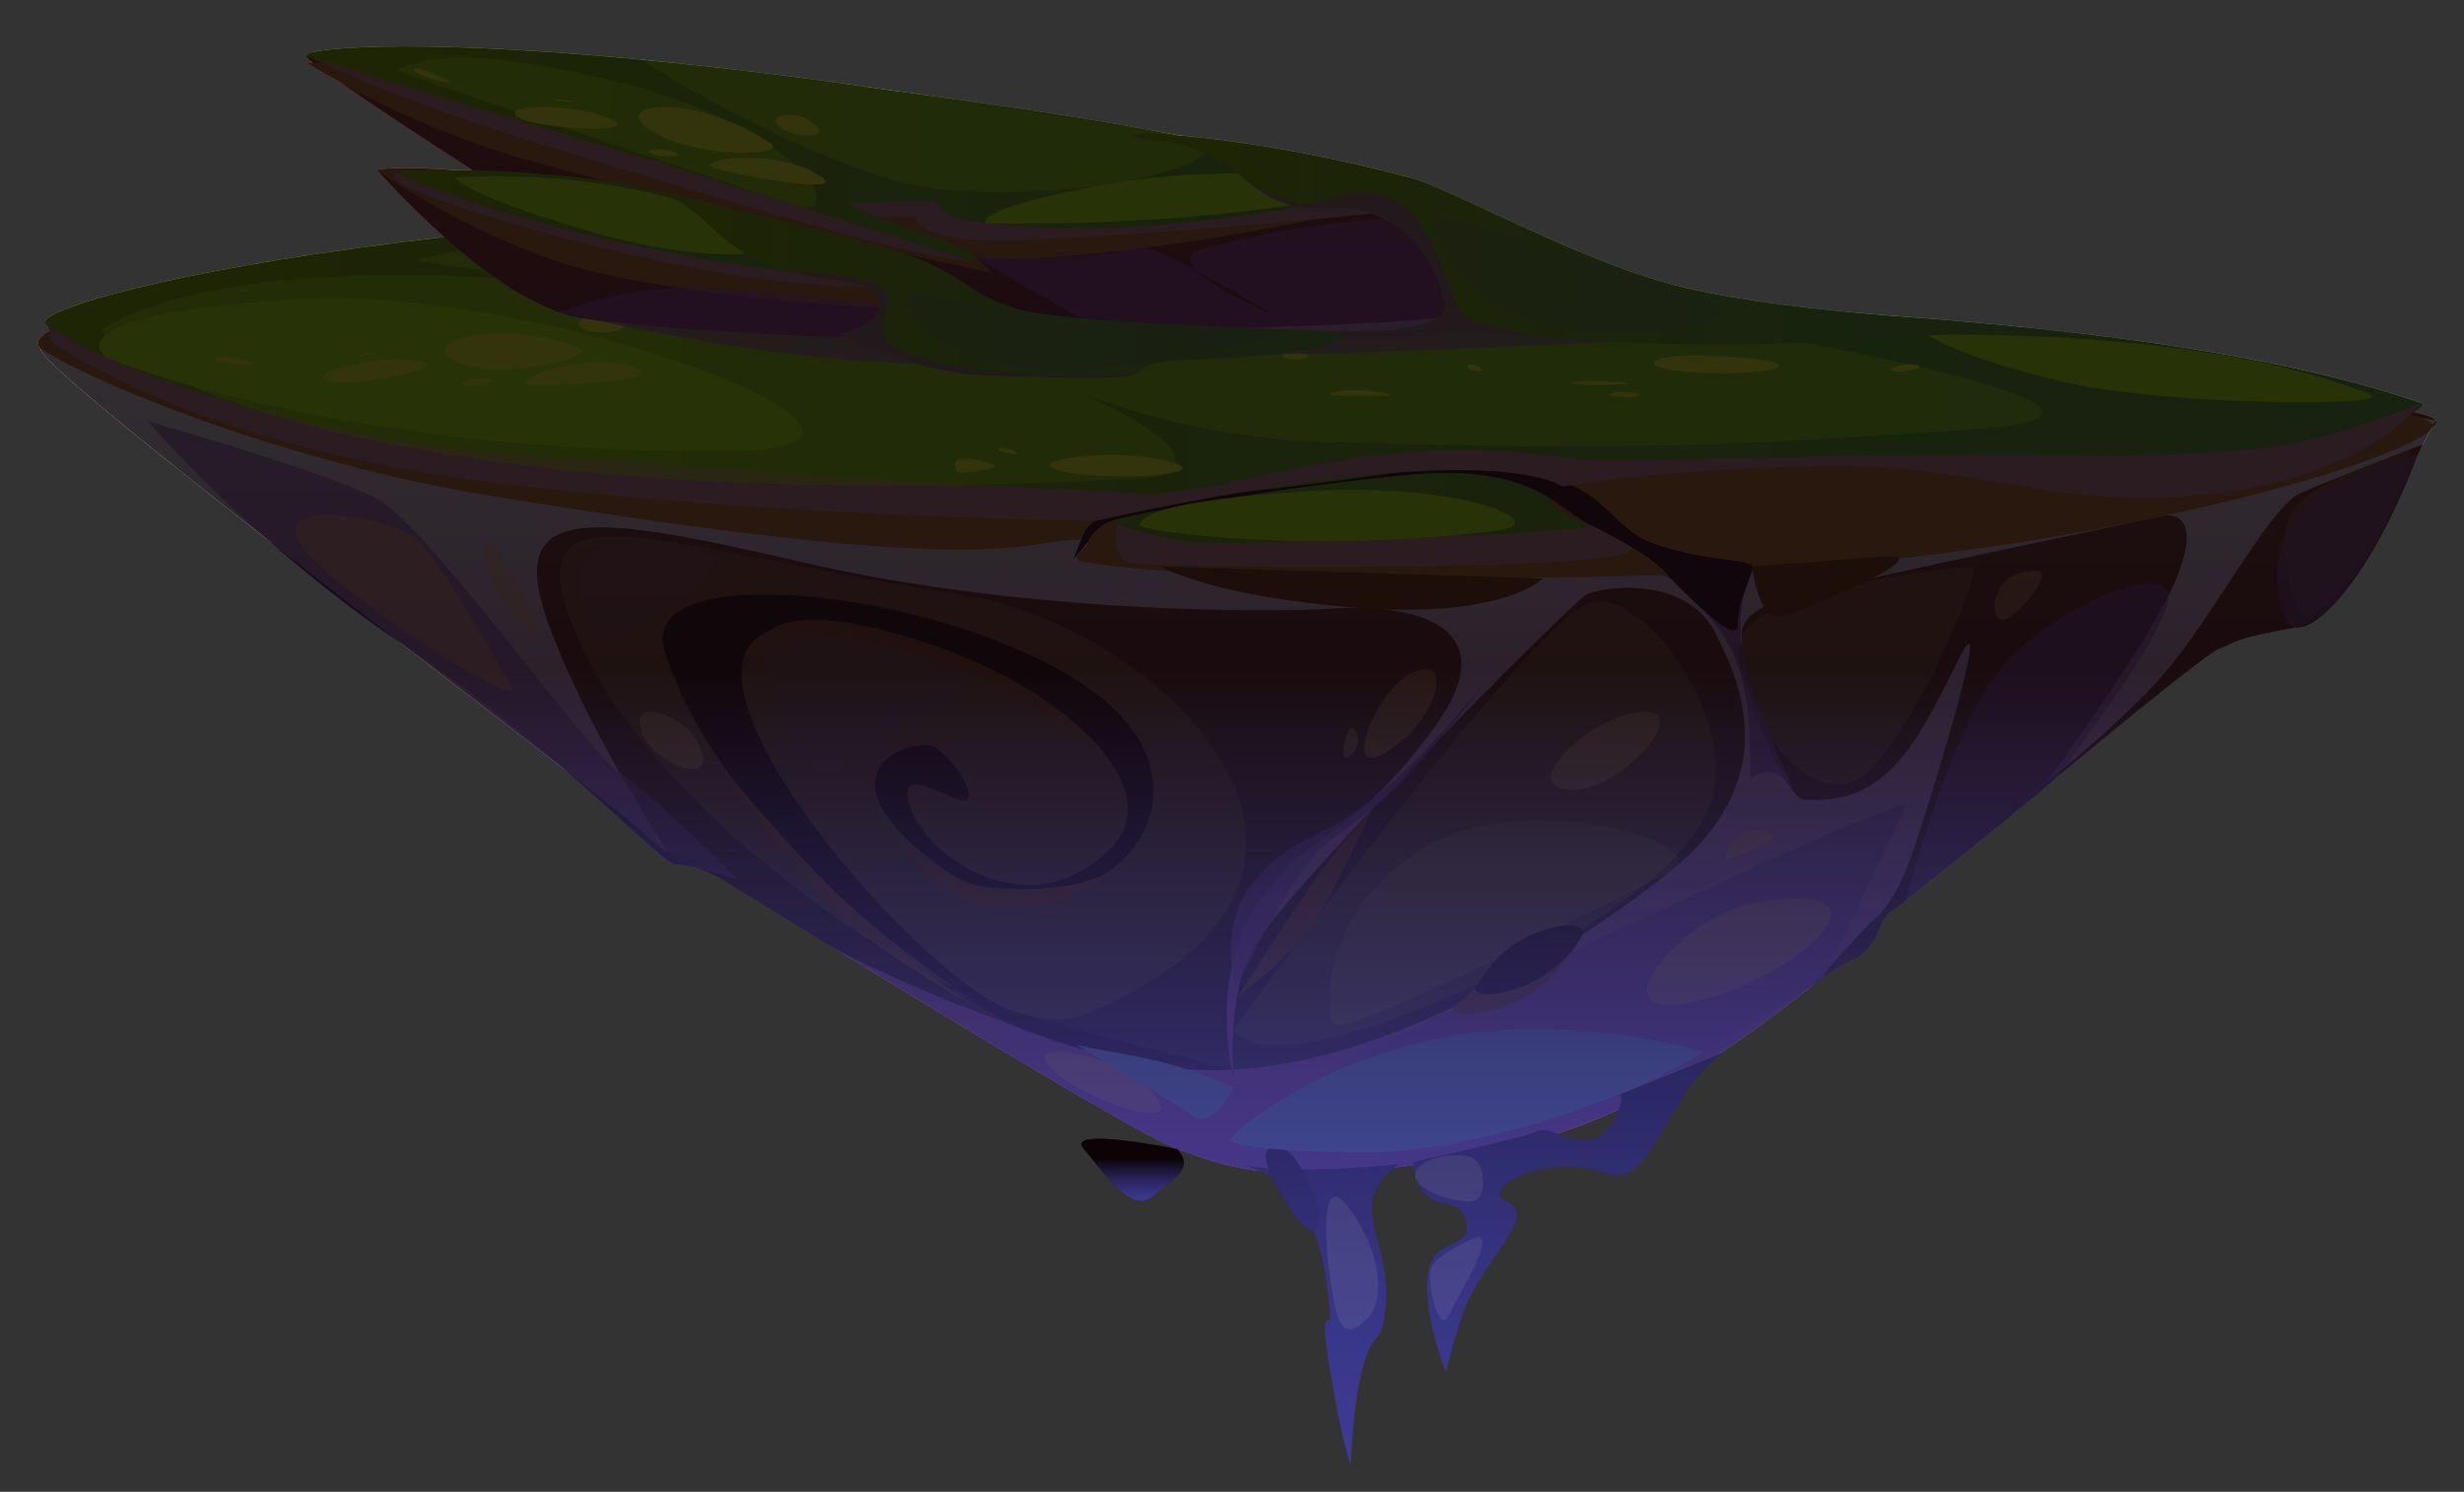<?xml version="1.0" encoding="UTF-8"?> <svg xmlns="http://www.w3.org/2000/svg" xmlns:xlink="http://www.w3.org/1999/xlink" viewBox="0 0 890.83 539.42"><rect x="0" y="0" width="890.83" height="539.42" fill="#333333" stroke="none"/><defs><style>.r{opacity:.46;}.r,.s,.t,.u,.v,.w,.x,.y,.z,.aa,.ab,.ac,.ad,.ae,.af,.ag,.ah,.ai,.aj,.ak,.al,.am,.an,.ao,.ap,.aq,.ar,.as,.at,.au,.av,.aw,.ax{stroke-width:0px;}.r,.s,.t,.u,.v,.w,.x,.y,.z,.aa,.ab,.ac,.ad,.af,.ag,.ah,.ai,.aj,.ak,.al,.am,.an,.ao,.ap,.aq,.ar,.as,.at,.av,.aw,.ax{fill-rule:evenodd;}.r,.y,.aa,.ab,.ay,.am{mix-blend-mode:soft-light;}.r,.aa{fill:#f9cd8d;}.s{fill:url(#d);}.t{fill:#d38ba1;}.t,.ah,.aj,.al,.ao,.aq,.av{mix-blend-mode:multiply;}.u{fill:#ffff3e;}.v{fill:url(#m);}.w{fill:url(#k);}.x{fill:#f9ab84;}.y,.ay{opacity:.5;}.y,.am{fill:#c4ff22;}.z{fill:url(#e);}.aa,.ah,.av{opacity:.2;}.az{isolation:isolate;}.ab{fill:#9298d6;}.ac{fill:url(#j);}.ad{fill:#3b1122;}.ae{fill:url(#q);}.af{fill:#974633;}.ag{fill:url(#h);}.ah,.ao,.aq{fill:#a157b9;}.ai{fill:url(#n);}.aj{fill:url(#c);}.ak{fill:url(#l);}.al{fill:#bd5bcb;}.al,.aq{opacity:.6;}.an{fill:#9f5544;}.ao,.ba{opacity:.8;}.ba{mix-blend-mode:screen;}.ap{fill:url(#f);}.ar{fill:url(#i);}.as{fill:url(#g);}.at{fill:url(#b);}.au{fill:url(#p);}.av{fill:#8478b0;}.aw{fill:url(#o);}.ax{fill:#c9793f;}</style><linearGradient id="b" x1="8377.81" y1="424.37" x2="8377.81" y2="86.98" gradientTransform="translate(8825.5) rotate(-180) scale(1 -1)" gradientUnits="userSpaceOnUse"><stop offset="0" stop-color="#552d4a"></stop><stop offset="1" stop-color="#a54a46"></stop></linearGradient><linearGradient id="c" x1="8377.91" y1="424.37" x2="8377.91" y2="88" gradientTransform="translate(8825.5) rotate(-180) scale(1 -1)" gradientUnits="userSpaceOnUse"><stop offset="0" stop-color="#b449b3"></stop><stop offset=".14" stop-color="#bb5cbb"></stop><stop offset=".43" stop-color="#d08ecf"></stop><stop offset=".83" stop-color="#f1ddf1"></stop><stop offset=".99" stop-color="#fff"></stop></linearGradient><linearGradient id="d" x1="7949.61" y1="138.26" x2="8809.47" y2="138.26" gradientTransform="translate(8825.5) rotate(-180) scale(1 -1)" gradientUnits="userSpaceOnUse"><stop offset="0" stop-color="#75ab50"></stop><stop offset=".26" stop-color="#7aad45"></stop><stop offset=".7" stop-color="#8ab329"></stop><stop offset="1" stop-color="#98b913"></stop></linearGradient><linearGradient id="e" x1="8482.74" y1="386.97" x2="8482.74" y2="214.95" gradientTransform="translate(8825.5) rotate(-180) scale(1 -1)" gradientUnits="userSpaceOnUse"><stop offset="0" stop-color="#551c3b"></stop><stop offset="1" stop-color="#522231"></stop></linearGradient><linearGradient id="f" x1="8314.63" y1="227.89" x2="8314.63" y2="168.6" xlink:href="#e"></linearGradient><linearGradient id="g" x1="8258.22" y1="496.28" x2="8258.22" y2="380.37" gradientTransform="translate(8825.5) rotate(-180) scale(1 -1)" gradientUnits="userSpaceOnUse"><stop offset="0" stop-color="#471c3b"></stop><stop offset="1" stop-color="#482046"></stop></linearGradient><linearGradient id="h" x1="8348.1" y1="529.7" x2="8348.1" y2="420.97" xlink:href="#g"></linearGradient><linearGradient id="i" x1="8492.98" y1="119.35" x2="8492.98" y2="20.11" gradientTransform="translate(8825.5) rotate(-180) scale(1 -1)" gradientUnits="userSpaceOnUse"><stop offset="0" stop-color="#8e3855"></stop><stop offset="1" stop-color="#a2403c"></stop></linearGradient><linearGradient id="j" x1="8306.53" y1="55.41" x2="8714.89" y2="55.41" xlink:href="#d"></linearGradient><linearGradient id="k" x1="8592.41" y1="122.22" x2="8592.41" y2="61.38" xlink:href="#i"></linearGradient><linearGradient id="l" x1="8505.9" y1="82.55" x2="8683.04" y2="82.55" xlink:href="#d"></linearGradient><linearGradient id="m" x1="8339.83" y1="102.44" x2="8592.43" y2="102.44" xlink:href="#d"></linearGradient><linearGradient id="n" x1="8092.33" y1="86.46" x2="8416.31" y2="86.46" xlink:href="#d"></linearGradient><linearGradient id="o" x1="8274.1" y1="362.49" x2="8274.1" y2="334.52" xlink:href="#e"></linearGradient><linearGradient id="p" x1="8378.27" y1="529.7" x2="8378.27" y2="16.76" gradientTransform="translate(8825.5) rotate(-180) scale(1 -1)" gradientUnits="userSpaceOnUse"><stop offset="0" stop-color="#3b43a9"></stop><stop offset=".06" stop-color="#383fa1"></stop><stop offset=".16" stop-color="#30378c"></stop><stop offset=".28" stop-color="#242969"></stop><stop offset=".42" stop-color="#131638"></stop><stop offset=".56" stop-color="#000"></stop></linearGradient><linearGradient id="q" x1="8416.02" y1="434.25" x2="8416.02" y2="411.71" gradientTransform="translate(8825.5) rotate(-180) scale(1 -1)" gradientUnits="userSpaceOnUse"><stop offset="0" stop-color="#3b43a9"></stop><stop offset=".08" stop-color="#383fa1"></stop><stop offset=".2" stop-color="#30378c"></stop><stop offset=".34" stop-color="#242969"></stop><stop offset=".51" stop-color="#131638"></stop><stop offset=".68" stop-color="#000"></stop></linearGradient></defs><g class="az"><g id="a"><path class="at" d="M231.93,300.52c3.64,3.41,6.86,5.97,9.74,7.94,8.64,5.89,14.24,6.43,18.73,9.14,2.01,1.2,19.21,11.87,41.86,25.76l.04.02s.08.04.14.08c.06.04.14.06.23.12,45.42,27.85,112.38,68.43,122.99,71.92,15.92,5.21,33.91,15.98,108.68,1.86,59.29-11.21,99.21-44.3,120.28-60.49,5.5-4.26,9.72-7.34,12.65-8.58,14.16-6,10.23-15.28,17.08-19.21,6.84-3.93,110.54-91.9,117.76-94.44,7.22-2.54,3.45-3.39,27.85-7.77,20.36-3.66,37.85-49,45.9-66.18l.02-.02.02-.02c1.32-2.81,2.38-4.88,3.18-5.85.14-.21.29-.37.43-.48,1.03-.83,1.63-1.57,1.1-2.36-2.05-2.81-19.33-5.91-85.98-13.69h-.04c-1.14-.12-2.29-.25-3.45-.39-85.14-9.86-216.52-23.15-230.56-26.24-14.04-3.06-7.05-9.9-21.79-13.23-14.72-3.31-127.37-5.6-208.17-10.73-18.07-1.14-39.03-.87-60.68.29-75.09,3.99-158.61,18.4-160.04,20.09-1.82,2.19-28.2,0-28.2,0,0,0-63.88,10.77-67.11,17.74-3.25,6.97,202.79,161.01,217.32,174.69Z"></path><path class="aj" d="M231.93,300.52c3.64,3.41,6.86,5.97,9.74,7.94-11.45-17.7-30.39-49.12-42.17-79.59-17.76-45.98,7.88-44.84,89.46-25.82,81.6,19,170.64,18.5,193.45,16.97,22.78-1.53,65.99,3.1,35.19,44.37-30.82,41.27-42.91,34.26-62.16,61.18-18.57,25.97-10.06,62.8-9.46,63.77-.29-1.01-2.44-32.05,7.82-47.99,16.1-25.01,114.45-123.2,119.54-126.23,5.09-3.02,35.7-7.4,46.54,13.25,10.83,20.65,23.89,54.75-16.37,86.98-40.27,32.23-117.52,78.29-176.27,70.6-56.03-7.32-118.81-39.4-124.54-42.36,45.42,27.85,112.38,68.43,122.99,71.92,15.92,5.21,33.91,15.98,108.68,1.86,59.29-11.21,99.21-44.3,120.28-60.49l21.91-23.65s7.81-4.13,15.22-25.86c7.4-21.75,30.22-97.14,15.88-68.06-15.62,31.66-26.59,51.98-55.67,49.82-7.73-.57-27.31-56.09-23.26-56.11,4.05-.02-7.19-10.94,21.27-17.9,28.49-6.95,129.58-28.03,132.37-28.63,2.77-.58,13.87-.45,4.47,22.64-9.41,23.09-47.01,73.64-47.01,73.64,0,0,15.36-11.33,36.82-32.87,21.46-21.56,42.69-66.2,55.24-71.7,12.34-5.4,43.04-17.14,43.99-17.49l.02-.02.02-.02,3.18-5.85,1.53-2.83h0l-85.98-13.69h-.04l-524.64-50.3c-75.09,3.99-158.61,18.4-160.04,20.09-1.82,2.19-28.2,0-28.2,0,0,0-63.88,10.77-67.11,17.74-3.25,6.97,202.79,161.01,217.32,174.69Z"></path><path class="ax" d="M879.52,154.35c-6,11.64-131.13,49.8-278.78,53.63-147.65,3.83-200.34-2.91-209.4-4.95-9.07-2.04,19.36-11.92-17.36-6.04-36.72,5.87-112.37-4.12-195.13-17.44-82.76-13.32-154.44-45.83-164.25-53.7-9.81-7.88,55.2-29.24,172.1-38.12,116.9-8.88,339.99,2.75,352.1,10.74,12.11,7.98-115.23,8.81-173.34,7.43-58.12-1.39-173.88-7-173.88-7,0,0,178.42,19.53,279.77,22.7,101.35,3.17,86.15-10.75,86.15-10.75,0,0,328.41,31.14,322.03,43.52Z"></path><path class="s" d="M875.37,145.71c6.87,2.4-55.7,28.15-78.78,29.83-23.09,1.68-74.05-12.64-178.62-7.05-104.57,5.59-36.17,22.83-30.41,25.96,5.75,3.13-168.39,7.97-176.11,6.33-7.72-1.63-4.06-13.87-12.94-14.02-8.88-.15-130.64-4.88-242.87-19.47C43.4,152.7,20.53,121.8,16.26,117.12c-4.27-4.67,52.13-22.41,169.66-34.17,154.38-15.45,320.61-2.86,331.1,0,10.48,2.86,18.47,12.46,21.79,15.49,3.32,3.04-97.49,17.66-184.19,20.27,0,0,77.63,2.48,140.14.91,62.51-1.57,59.78-10.08,59.78-10.08,0,0,213.13-1.45,320.83,36.16Z"></path><path class="aq" d="M743.52,281.01s41.17-52.98,40.54-65.88c-.64-12.9-49.74,6.21-66.45,34.76-16.71,28.55-28.49,75.68-28.49,75.68,0,0,52.13-41.6,54.4-44.56Z"></path><path class="aq" d="M659.66,353.08s26.56-55.25,29.46-61.79c2.9-6.54-172.59,76.79-206.28,94.67-33.69,17.88-33.84,35.32-33.84,35.32,0,0,80.37,22.06,210.66-68.2Z"></path><path class="aq" d="M266.83,318.08s-29.85-30.08-42.84-38.76c-12.99-8.67-68.62-88.58-87.42-98.77-18.8-10.18-83.04-28.2-83.04-28.2,0,0,39.02,45.4,91.98,80.67,52.96,35.28,93.83,79.59,98.4,79.49,4.57-.1,22.93,5.57,22.93,5.57Z"></path><path class="aa" d="M347.83,215.13c71.71,11.05,165.63,101.6,44.02,151.82-33,13.63-150.68-66.91-180.86-131.74-30.17-64.83,19.88-38.11,136.84-20.09Z"></path><path class="aa" d="M571.69,219.47c18.34-12.35,55.28,36.37,47.59,68.06-7.69,31.69-73.12,66.19-119.98,82.45-46.86,16.26-53.33,2.52-53.33,2.52,0,0,94.7-132.14,125.72-153.03Z"></path><path class="aa" d="M712.91,204.88c4.7-2.13-17.24,54.27-37.08,73.6-19.85,19.32-46.67-19.68-47.62-43.27-.95-23.58,84.7-30.33,84.7-30.33Z"></path><path class="aa" d="M603.49,315.35c19.58-9.98-52.47-31.69-89.57-8.23-37.1,23.45-34.57,58.4-31.86,62.86,2.71,4.46,49.1-17.77,121.43-54.63Z"></path><path class="aa" d="M871.08,162.54s-31.78,9.66-41.18,20.89c-9.4,11.23.13,40.17,4.96,39.39,4.83-.78,32.74-30.78,36.22-60.29Z"></path><path class="z" d="M364.34,369.98c-73.41-46.4-112.8-97.42-124.1-134.76-11.29-37.34,121.62-18.94,162.92,21.56,41.3,40.51-18.29,90.54-64.49,55.73-46.2-34.81-7.55-45.9-1.28-42.57,6.27,3.32,15.67,16.79,12.01,19.2-3.66,2.4-26.16-15.22-20.37,2.57s42.83,44.75,72.6,14.98c29.77-29.77-55.36-86.18-115.43-80.43-60.06,5.75,46.18,129.01,80.28,139.45,34.1,10.45,79.48,20.97,79.48,20.97,0,0-31.8,3.87-81.63-16.7Z"></path><path class="an" d="M364.34,369.98s-17.9-7.73-47.04-28.12c-29.13-20.39-53.83-62.08-53.83-62.08,0,0,52.87,67.7,100.86,90.2Z"></path><path class="an" d="M400.68,315.27s-8.71,12.97-38.09,12.97-42.99-34.78-42.99-34.78c0,0,11.27,25.55,40.54,27.73,29.27,2.17,40.54-5.92,40.54-5.92Z"></path><path class="an" d="M399.16,272.41s-35.41-27.86-70.65-37.2c-35.24-9.34-49.96-7.3-49.96-7.3,0,0,10.41-11.33,57.8,5.12,47.39,16.45,62.81,39.37,62.81,39.37Z"></path><path class="ah" d="M349.4,246.1c4.4,3.36-30.82,22.46-45.7,30.55-14.89,8.1-25.07-25.85-26.9-37.87-1.83-12.01,53.8-7.05,72.6,7.31Z"></path><path class="ah" d="M258,201.11c6.42,1.92-32.38,34.55-40.74,28.28-8.36-6.27-24.2-47.71,40.74-28.28Z"></path><path class="ao" d="M649.43,287.53c-7.29-12.05-13.03-8.19-15.77-6.27-2.74,1.92,3.13-30.59-10.58-51.35-13.71-20.76-22.33-21.94-22.33-21.94,0,0,26.64-2.65,30.56-3.09,3.92-.43-3.01,7.55-1.96,25.42,1.05,17.87,20.08,57.23,20.08,57.23Z"></path><path class="ao" d="M537.29,246.2s-21.94,27.59-41.38,42.94c-19.44,15.35-27.9,12.56-42.06,28.94-14.15,16.38-7.23,39.21-7.23,39.21,0,0,18.99-39.63,31.52-50.99,12.53-11.36,21.54-10.18,59.15-60.1Z"></path><g class="ay"><path class="x" d="M175.35,197.79c.21-9.6,15.67,19.59,18.8,28.6,3.13,9.01-19.19-10.58-18.8-28.6Z"></path><path class="x" d="M149.49,194.05c9.66,7.78,28.89,43.19,35.4,54.21,6.51,11.02-67.92-36.28-76.92-52.39-9.01-16.11,33.18-8.55,41.52-1.83Z"></path><path class="x" d="M249.77,264.77c15.2,21.31-12.53,13.71-17.63,0-5.09-13.71,13.91-5.2,17.63,0Z"></path><path class="x" d="M634.57,326.37c57.73-9.45,11.49,29.93-24.03,36.2-35.52,6.27-.52-32.18,24.03-36.2Z"></path><path class="x" d="M639.79,300.96c5.86,2.28-10.08,7.77-14.7,9.89-4.62,2.11,2.66-14.57,14.7-9.89Z"></path><path class="x" d="M595.43,257.35c16.04.33-11.91,30.92-29.15,28.18-17.24-2.74,10.9-28.55,29.15-28.18Z"></path><path class="x" d="M736.59,206.41c6.56.15-8.14,18.18-12.84,17.71-4.7-.47-4.47-18.1,12.84-17.71Z"></path><path class="x" d="M516.14,242.05c7.19.74,1.96,19.98-15.67,30.36-17.63,10.38.39-31.93,15.67-30.36Z"></path><path class="x" d="M411.16,389.73c26.7,23.28-16.84,9.75-30.55-2.76-13.71-12.51,21.98-4.71,30.55,2.76Z"></path><path class="x" d="M489.11,263.34c4.09,4.09.52,9.68-2.35,10.72-2.87,1.03.52-12.55,2.35-10.72Z"></path></g><path class="ap" d="M602.77,207.77c-3.58-4.89-15.78-12.08-27.73-17.96-11.95-5.89-21.02-21.81-63.66-18.27-42.64,3.54-101.95,14.3-108.92,16.56-6.97,2.26-9.12,7.88-9.12,7.88l-5.1,6.13s.59-2.27,2.94-7.69c2.35-5.43,3.5-10.97,60.32-16.79,56.82-5.82,73.64-12.79,102.83-6.59,29.18,6.2,26.75,20.49,45.89,26.37,19.14,5.88,32.65,4.75,33.24,7.47.59,2.72-5.27,11.91-5.26,21.13,0,9.22-25.43-18.22-25.43-18.22Z"></path><path class="aq" d="M874.15,164.45s-32.89,7.79-43.86,21.35c-10.97,13.56-7.32,39.63-.33,41.09,6.99,1.46,26.15-15.48,44.19-62.44Z"></path><path class="an" d="M495.98,292.67s-9.41,21.52-18.84,37.48c-9.44,15.97-29.54,30.07-29.54,30.07,0,0,24.49-38.36,33.08-49.38,8.6-11.02,15.3-18.17,15.3-18.17Z"></path><path class="af" d="M682.62,201.11c18.02-.71-31.81,20.83-39.43,21.73-7.62.9-9.73-17.97-9.73-17.97l49.16-3.76Z"></path><path class="af" d="M557.79,209.13s-13.76,14.64-66.68,10.66c-52.92-3.98-71.46-14.96-71.46-14.96l138.14,4.3Z"></path><path class="as" d="M623.69,380.37c-19.35,11.19-26.41,49.64-42.1,44-15.7-5.65-32.57-1.21-37.84,4.54-5.27,5.75,3.6,4.18,4.65,9.92,1.04,5.75-14.62,21.94-19.32,35.52-4.7,13.58-6.27,21.94-6.27,21.94,0,0-8.23-20.19-6.66-34.97,1.57-14.78,14.89-8.9,14.1-18.31-.78-9.4-9.41-6.27-14.3-10.58-4.89-4.31-5.07-12.33-5.07-12.33,0,0,40.91-8.83,45.22-11.18,4.31-2.35,17.2,8.62,24.47,0,7.26-8.62,5.33-13.26,5.33-13.26l37.79-15.3Z"></path><path class="ag" d="M449,421.28c28.4,6.45,30.29,39.75,31.68,51.5,1.38,11.75-4.52-5.92,0,21.72,4.52,27.64,7.63,35.21,7.63,35.21,0,0,.81-24.81,5.12-37.74,4.31-12.93,5.61-3.92,7.5-19.19,1.9-15.28-5.91-28.6-4.94-37.6.97-9.01,9.82-14.2,9.82-14.2,0,0-35.88,3.97-56.8.31Z"></path><path class="ad" d="M477.4,438.2c-8.91-22.95-11.67-22.97-17.42-22.99-5.75-.02-.21,13.03,8.71,25.05,8.92,12.02,8.71-2.06,8.71-2.06Z"></path><path class="ad" d="M425.67,415.51c6.25,7.12-1.06,10.26-8.89,17.05-7.83,6.79-17.47-8.5-24.92-17.05-7.46-8.54,33.82,0,33.82,0Z"></path><path class="t" d="M16.92,115.25c-1.95,6.4,71.34,41.02,165.35,48.85,94.01,7.83,210.16,12.93,228.89,14.49,18.73,1.57,56.95-11.75,95.07-14.89,38.12-3.13,56.92,2.35,71.41,2.74,14.49.39,100.03-2.44,152.06-2.01,52.03.44,58.69.05,84.54-1.91,25.85-1.96,61.13-16.83,61.13-16.83,0,0-19.22,26.88-76.8,33.02-57.58,6.14-83.19-11.81-144.15-10.12-60.96,1.69-89.54,7.36-89.54,7.36,0,0-10.7-8.79-60.47-5.04-49.77,3.76-108.37,17.49-108.37,17.49,0,0-130.6-1.59-230.49-15.69-99.89-14.1-147.38-49.53-147.38-49.53l-1.25-7.93Z"></path><path class="t" d="M575.04,189.81c5.58,2.84-134.24,7.99-145.99,6.16-11.75-1.83-25.14-6.16-25.14-6.16,0,0-2.54,12.16,4.77,13.73,7.31,1.57,104.2,2.09,147.29,0,43.09-2.09,33.12-6.18,33.12-6.18l-14.04-7.55Z"></path><path class="t" d="M531.21,91.17c1.51,5.04-42.36,13.1-109.21,12.46-66.85-.63-150.42,7.2-152.51,7.2s80.46,7.9,102.38,8.35c21.92.46,124.48-13.69,151.17-14.01,26.69-.32,17.98-6.16,17.98-6.16l-9.81-7.85Z"></path><path class="y" d="M412.2,172.98c44.19-2.44-26.19-49.95-178.2-67.8-152.01-17.85-193.27,11.41-196.93,14.01-3.66,2.61,72.86,70.5,375.13,53.79Z"></path><path class="y" d="M480.68,159.92c122.55,3.15,145.25,1.04,232.88-4.7,87.62-5.75-82.11-36.85-125.46-41.41-43.36-4.55-40.44,7.95-89.95,8.23-49.51.28-153.45-2.85-153.45-2.85,0,0,54.68,38.64,135.98,40.73Z"></path><path class="y" d="M460.34,78.22c34.71,3.3-62.89,25.3-159.51,25.82-96.62.52-150.94-9.92-150.94-9.92,0,0,132.04-32.83,310.45-15.9Z"></path><path class="am" d="M856.93,142.69c10.12,4.16-72.24,4.19-109.95-4.43-37.72-8.63-50.25-17.16-50.25-17.16,0,0,100.53-2.95,160.21,21.59Z"></path><path class="am" d="M263.47,163.11c88.64-.7-64.92-59.7-153.56-55.02-88.64,4.68-74.67,19.73-70.87,21.39,3.8,1.66,85.75,34.73,224.43,33.63Z"></path><path class="am" d="M541.51,191.78c20.82-2.71-13.49-17.76-69.63-14.1-56.15,3.66-59.39,9.85-59.8,12.12-.42,2.28,61.18,10.86,129.43,1.98Z"></path><path class="u" d="M421.3,166.48c22.13,5.3-20.52,7.65-37.37,3.98-16.85-3.66,17.03-8.86,37.37-3.98Z"></path><path class="u" d="M358.97,167.9c4.51,1.5-11.33,3.56-12.52,2.92-1.19-.63-5.11-8.79,12.52-2.92Z"></path><path class="u" d="M365,162.36c4.2,1.62,4.31,2.56-1.37,1.38-5.68-1.17-1.09-2.33,1.37-1.38Z"></path><path class="u" d="M226.77,132.13c19.87,5.09-23.76,7.41-34.46,7.03-10.7-.38,16.18-11.72,34.46-7.03Z"></path><path class="u" d="M175.86,136.82c5.98.89-4.71,3.4-7.76,2.47-3.05-.94,3.8-3.06,7.76-2.47Z"></path><path class="u" d="M692.27,131.8c5.98.89-4.71,3.4-7.76,2.47-3.05-.94,3.8-3.06,7.76-2.47Z"></path><path class="u" d="M220.01,114.04c14.13,4.41-2.47,8.33-8.82,5.06-6.35-3.27,4.17-6.51,8.82-5.06Z"></path><path class="u" d="M146.95,130.03c24.2,1.97-20.81,10.63-28.52,7.71-7.71-2.92,15.57-8.77,28.52-7.71Z"></path><path class="u" d="M135.12,127.6c3.83-.17-4.27,1.33-5.93,1.11-1.66-.22,3.25-.99,5.93-1.11Z"></path><path class="u" d="M498.95,141.81c12.45,1.87-8.87,1.35-15.4,1.25-6.53-.1.75-3.46,15.4-1.25Z"></path><path class="u" d="M533.34,132.05c4.59,2.03,1.92,2.91-1.24,1.82-3.15-1.1-.64-2.65,1.24-1.82Z"></path><path class="u" d="M614.52,128.64c44.41,1.07,30.8,7.11,3.49,6.31-27.3-.8-24.91-6.82-3.49-6.31Z"></path><path class="u" d="M586.88,141.73c9.3.36,6.89,2.26-.83,1.82-7.72-.44-3.58-1.99.83-1.82Z"></path><path class="u" d="M583.72,138.01c14.28.6-7.16,1.91-13.63.88-6.48-1.03,5.29-1.23,13.63-.88Z"></path><path class="u" d="M470.61,127.64c5.41.75.59,2.97-4.17,2.15-4.76-.82-3.96-3.27,4.17-2.15Z"></path><path class="u" d="M209.26,125.6c8.08,2.91-24.13,11.92-42.67,5.85-18.54-6.07,10.21-17.53,42.67-5.85Z"></path><path class="u" d="M89.49,130.49c7.34,1.92-8.9,1.28-11.21-.11-2.31-1.4,2.11-2.26,11.21.11Z"></path><path class="ar" d="M554.53,109.55s-29.72-37.83-36.21-40.21c-6.49-2.38-161.83-30.53-204.42-33.69-42.59-3.16-64.57-8.08-74.34-7.97-9.77.11-124.19-7.41-128.87-7.57-4.68-.16,85.88,58.96,111.27,72.85,25.39,13.89,80.36,23.66,132.66,25.76,52.29,2.1,184.65-1.05,199.92-9.17Z"></path><path class="ax" d="M518.32,69.34s-50.23,13.43-103.57,20.15c-53.34,6.72-62.25,3.47-62.25,3.47,0,0,4.73,4.03,5.51,5.34.78,1.31-126.41-28.58-169.74-41.13-43.33-12.55-77.75-34.59-77.75-34.59,0,0,164.01,1.2,253.95,16.34,89.94,15.14,153.85,30.42,153.85,30.42Z"></path><path class="ac" d="M518.32,69.34c11.06,8.31-123.36,17.07-159.33,15.18-35.97-1.89-26.05-7.52-24.48-7.45,1.57.07-13.33-1.64-20.11-1.23-8.62.52,35.46,12.21,38.1,17.12,2.64,4.92-47.3-6.45-126.96-34.81C139.96,27.68,113.29,22.88,110.69,20.11c-2.59-2.77,55.19-9.72,202.57,11.25,147.38,20.97,200.64,34.65,205.06,37.97Z"></path><path class="al" d="M352.51,92.96s35.11,20.7,43.16,24.77-105.55-4.91-105.55-4.91c0,0,50.93,16.34,139.72,15.79,88.79-.55,204.74-7.85,225.63-9.42,20.89-1.57,7.7-6.37,7.7-6.37l-108.63-3.27s-21.69-26.31-24.48-29.33c-2.79-3.02-47.73-3.08-95,9.72-19.3,5.22,25.28,23.75,25.28,23.75,0,0-38.73-23.2-48.26-24.97-17.76,6.45-59.57,4.25-59.57,4.25h0Z"></path><path class="w" d="M319.6,103.68s9.36,15.39,10.44,17.8c1.08,2.41-86.37-1.36-119.16-6.39-32.79-5.04-73.6-52.93-74.74-53.66-1.14-.73,114.62,8.86,183.46,42.25Z"></path><path class="ax" d="M320.94,104.06s1.83,4.84,3,6.8c1.17,1.96-87.72-4.04-123.96-16.79-36.24-12.75-63.83-32.65-63.83-32.65,0,0,8.57-2.56,53.73,2.4,45.17,4.96,131.06,40.24,131.06,40.24Z"></path><path class="ak" d="M319.6,103.68s-61.6-32.02-97.64-37.76c-36.04-5.75-82-5.22-79.39-2.61s31.86,10.61,79.39,25.41c47.53,14.8,97.64,14.96,97.64,14.96Z"></path><path class="t" d="M511.38,66.69s-68.11,15.85-119.81,15.86c-51.7.01-52.14-7.47-52.9-9.18-.76-1.71-32.1,0-32.1,0l11.04,5.18s12.34-.89,13.38.55c1.04,1.44,2.87,7.27,27.16,7.88,24.29.61,151.72-9.44,159.27-13.17,7.54-3.72-6.03-7.12-6.03-7.12Z"></path><path class="t" d="M349.78,94.06s-71.64-23.45-142.7-44.54c-71.06-21.08-93.62-28.79-93.62-28.79,0,0,20.37,12.75,92.44,34.68,72.08,21.92,129.89,38.92,143.88,38.65Z"></path><path class="t" d="M314.42,101.45s-50.74-3.79-102.64-16.69c-51.9-12.9-68.11-22.3-68.11-22.3,0,0-15.52,3.02,60.08,23.54,75.6,20.53,115.85,17.68,115.85,17.68l-5.18-2.23Z"></path><path class="am" d="M271.91,82.55c21.85,10.83-15.16,14.01-60.46.58-45.3-13.43-46.87-18.92-46.87-18.92,0,0,59.74-5.24,107.33,18.33Z"></path><path class="y" d="M290.12,74.97c14.69,1.78-.78-28.78-66.39-45.23-65.61-16.45-77.76-5.09-80.11-4.5-2.35.59,146.5,49.73,146.5,49.73Z"></path><path class="y" d="M425.24,48.79c43.79,8.57-59.03,31.36-107.08,14.93-48.05-16.43-86.26-42.18-86.26-42.18,0,0,123.64,13.61,193.35,27.25Z"></path><path class="am" d="M503.45,66.69s-55.35-8.88-103.79,0c-48.44,8.88-43.41,14.04-43.41,14.04,0,0,85.16,2.54,147.2-14.04Z"></path><path class="al" d="M202.09,112.82s20.92-8.74,46.51-8.76c25.59-.02,75.33,6.8,75.33,6.8l6.11,10.62s28.08,4.69,34.43,6.69c6.34,1.99-45.93,11.72-162.38-15.34Z"></path><path class="u" d="M294.04,62.15c18.14,9.58-24.83,1.68-35.15-1.18-10.32-2.86,18.46-7.63,35.15,1.18Z"></path><path class="u" d="M243.44,54.85c5.61,2.26-5.37,2.21-8.12.59-2.75-1.62,4.41-2.09,8.12-.59Z"></path><path class="u" d="M291.68,42.98c12.72,7.58-4.34,7.53-9.76,2.87-5.42-4.66,5.57-5.36,9.76-2.87Z"></path><path class="u" d="M216.9,41.52c23.07,7.55-22.72,5.49-29.53.86-6.82-4.63,17.18-4.9,29.53-.86Z"></path><path class="u" d="M205.97,36.41c3.76.73-4.46.3-6.02-.3-1.56-.6,3.4-.21,6.02.3Z"></path><path class="u" d="M278.53,51.72c7.18,4.71-26.24,5.97-42.86-4.25-16.62-10.22,14.01-14.67,42.86,4.25Z"></path><path class="u" d="M160.91,28.6c6.69,3.57-8.95-.82-10.88-2.72s2.58-1.71,10.88,2.72Z"></path><path class="v" d="M233.07,68.27c.33.12,1.96.68,10.19,3.54,9.92,3.43,19.02,20.41,40.15,26.01.72.19,1.45.35,2.19.52,22.7,4.94,24.89,1.92,30.95,8,6.08,6.06-6.14,14.22-13.64,14.22-2.34,0,30.93,14.14,49.6,14.93,44.88,1.9,55.01,1.14,58.28-.37,3.66-1.7-1.28-4.32,24.27-5.21,48.38-1.7,51.91-8.89,50.34-9.34-1.57-.48-9.2-1.12-17.14-1.36-7.94-.25-74.32-2.36-95.49-6.37-21.17-4.01-23.58-14.02-46.3-21.25-22.72-7.26-64.54-16.52-64.54-16.52-13.07-4.22-27.67-6.55-28.85-6.78Z"></path><path class="al" d="M316.55,106.33c6.08,6.06-6.14,14.22-13.64,14.22-2.34,0,30.93,14.14,49.6,14.93,44.88,1.9,55.01,1.14,58.28-.37,0,0-47.8,2.75-75.87-5.09-28.08-7.84-8.66-17.61-15.31-25.61-3.44-4.14-22.38-5.98-36.19-6.6.72.19,1.45.35,2.19.52,22.7,4.94,24.89,1.92,30.95,8Z"></path><path class="av" d="M468.26,119.19s-40.02,13.18-80.01,14.55c-39.99,1.37-56.21-14.49-59.93-22.52-3.72-8.03,4.8-4.07,49.21,2.37,44.41,6.44,90.73,5.6,90.73,5.6Z"></path><path class="ai" d="M419.65,51.07c14.37,1.63,21.71,6.74,28.03,11.83,0,0,.04.02.12.08,8.04,6.49,14.55,12.92,32.04,12.07,31.34-1.53,42.55,27.56,42.36,36.18-.19,8.62-29.58,7.42-8.66,7.63,10.98.1,25.7,1.57,44.16,2.98.04.02.06.02.06.02,16.73,1.3,36.51,2.54,59.31,2.69,48,.29,116.08-6.14,116.08-6.14-48.54-4.55-88.11-6.14-123.71-14.35-35.6-8.21-82.44-34.72-98.54-39.58-76.04-20.16-124.03-17.11-91.27-13.4Z"></path><path class="al" d="M447.81,62.98c8.04,6.49,14.55,12.92,32.04,12.07,31.34-1.53,42.55,27.56,42.36,36.18-.19,8.62-29.58,7.42-8.66,7.63,10.98.1,25.7,1.57,44.16,2.98-1.22-.19-20.82-3.43-27.1-6.59-6.51-3.25-10.75-36.68-27.83-43.44-17.1-6.76-23.03,4.3-33.84,1.55-10.13-2.58-19.95-9.51-21.13-10.38Z"></path><path class="av" d="M612.63,106.73c36.04,12.2-39.34,19.16-64.46,7.24-25.11-11.92-28.77-30.04-31.12-35.26-2.35-5.22,77.3,21.84,95.58,28.02Z"></path><path class="ab" d="M616,380.37s-49.35-14.93-96.74-4.74c-47.38,10.18-72.68,33.78-74.33,36.08-1.65,2.3,13.45,4.65,47.03,5.05,33.58.39,88.76-14.79,124.03-36.39Z"></path><path class="ab" d="M445.96,393.13s-16.65-7.57-33.1-10.71c-16.45-3.13-23.54-4.5-23.54-4.5,0,0,34.77,20.69,42.08,25.65,7.31,4.96,14.56-10.45,14.56-10.45Z"></path><path class="r" d="M493.02,477.85c7.91-5.07,7.44-24.07-5.48-41.3-12.93-17.24-7.25,28.63-4.11,38.8,3.13,10.17,9.6,2.51,9.6,2.51Z"></path><path class="r" d="M533.76,419.7c3.68,3.68,3.13,13.63-.98,14.55-4.11.92-19.93-2.45-21.03-8.99-1.1-6.54,17.51-10.07,22.01-5.56Z"></path><path class="r" d="M534.15,447.25c6.66-.14-6.48,19.87-10.19,28.08-3.71,8.21-8.37-11.72-6.44-16.94,1.94-5.22,16.63-11.14,16.63-11.14Z"></path><path class="aw" d="M572.16,337.89c1.28-7.33-21.39-1.9-30.65,8.48-9.26,10.38-10.91,15.89-10.91,15.89,0,0,25.84,4.22,41.56-24.37Z"></path><path class="an" d="M570.7,340.41s-6.77,11.7-22.06,16.88c-15.28,5.18-15.5,0-15.5,0,0,0-8,6.96-8.59,8.34-.59,1.38,28.05,5.56,46.15-25.22Z"></path><g class="ba"><path class="au" d="M17.61,119.66l-.19-1.22c-.48-.55-.87-.99-1.16-1.31-.44-.48-.2-1.11.66-1.85,0,0,0-.01,0-.02v.02c6.8-5.89,54.61-19.27,143.66-29.58-13.88-12.34-23.88-23.91-24.43-24.27-.03-.02.03-.03.13-.03.89-.21,6.85-1.32,27.26.04,2.33.01,4.79.04,7.37.11-17.93-11.53-36.02-23.49-47.66-31.58-8.05-4.4-12.72-7.38-12.72-7.38,0,0,.89,0,2.54.02-2.06-1.61-2.95-2.51-2.37-2.49-2.05-2.19,33.59-6.97,121.21,1.44,0,0-.01,0-.01,0,0,0,.19.02.51.06,23.24,2.24,50.07,5.39,80.86,9.77,3.18.45,6.3.9,9.4,1.35,34.98,4.7,73.47,10.39,102.57,16.08.35.06.69.12,1.04.18,17.69,1.44,47.87,5.75,84.64,15.5,16.1,4.86,62.94,31.38,98.54,39.58,22.22,5.12,45.99,7.67,72.52,9.96,16.41,1.14,33.53,2.56,50.79,4.35.14.01.27.02.41.04,0,0-.02,0-.02,0,51.16,5.31,103.5,13.78,142.21,27.3,1.25.44.18,1.65-2.51,3.35,4.88,1.1,7.11,2.03,7.76,2.93.54.78-.06,1.53-1.09,2.35,0,0,0,0,0,.01-.15.29-.39.59-.68.91l-2.94,5.41-.02.02-.02.02c-.53,1.13-1.1,2.39-1.71,3.74-18.03,46.96-37.2,63.89-44.18,62.43-24.4,4.38-20.63,5.23-27.85,7.77-3.59,1.26-31.05,23.67-58.6,46.35h0c-1.72,2.25-32.26,26.82-46.8,38.48-6.58,5.33-11.1,8.89-12.36,9.61-6.84,3.93-2.91,13.21-17.08,19.21-2.94,1.24-7.15,4.32-12.65,8.58-8.29,6.37-19.55,15.37-33.72,24.61l2.77-1.12c-19.35,11.19-26.41,49.64-42.1,44-15.7-5.65-32.57-1.21-37.84,4.54-5.27,5.75,3.6,4.18,4.65,9.92,1.04,5.75-14.62,21.94-19.32,35.52-4.7,13.58-6.27,21.94-6.27,21.94,0,0-8.23-20.19-6.66-34.97,1.57-14.78,14.89-8.9,14.1-18.31-.78-9.4-9.41-6.27-14.3-10.58-1.88-1.66-3.06-3.86-3.81-5.95-.06-.12-.08-.25-.13-.38-.1-.28-.18-.57-.26-.84,0,0,0,0,0,0h0c-.46-1.61-.68-3.05-.78-4-2.36.33-4.67.64-6.89.92-2.63,2.02-7.39,6.51-8.09,12.99-.97,9.01,6.84,22.33,4.95,37.6-1.9,15.28-3.19,6.27-7.5,19.19-4.31,12.93-5.12,37.74-5.12,37.74,0,0-3.11-7.57-7.63-35.21-4.52-27.64,1.38-9.97,0-21.72-.69-5.87-1.51-17.13-5.7-27.72-1.29.36-3.26-.71-6.28-4.79-3.72-5.01-6.83-10.19-8.8-14.54-1.36-.86-2.82-1.63-4.38-2.31-14.28-1.73-22.3-5.44-29.84-7.91-10.61-3.49-77.57-44.08-122.99-71.92-.08-.06-.17-.08-.23-.12-.06-.04-.1-.06-.14-.08l-.04-.02c-22.66-13.89-39.86-24.56-41.86-25.76-2.42-1.46-5.2-2.31-8.58-3.7-3.37-.82-6.41-1.42-7.92-1.39-2.68.06-17.83-15.14-40.55-34.82-15.66-12.17-36.15-27.92-57.84-44.67,0,0,0,0,0,0-18.39-12.25-35.09-25.72-49.07-38.08C51.55,159.85,13.25,128.91,14.61,125.84c0,0,0,0,0,0-1.97-1.58-.87-3.72,3.01-6.18ZM580.56,408.93c2.65-3.14,4.07-5.75,4.81-7.8-7.03,3.18-14.5,6.13-22.4,8.76,5.6,1.92,12.81,4.72,17.59-.95Z"></path><path class="ae" d="M416.78,432.56c-7.83,6.79-17.47-8.5-24.92-17.05-7.46-8.54,33.82,0,33.82,0,6.25,7.12-1.06,10.26-8.89,17.05Z"></path></g></g></g></svg> 